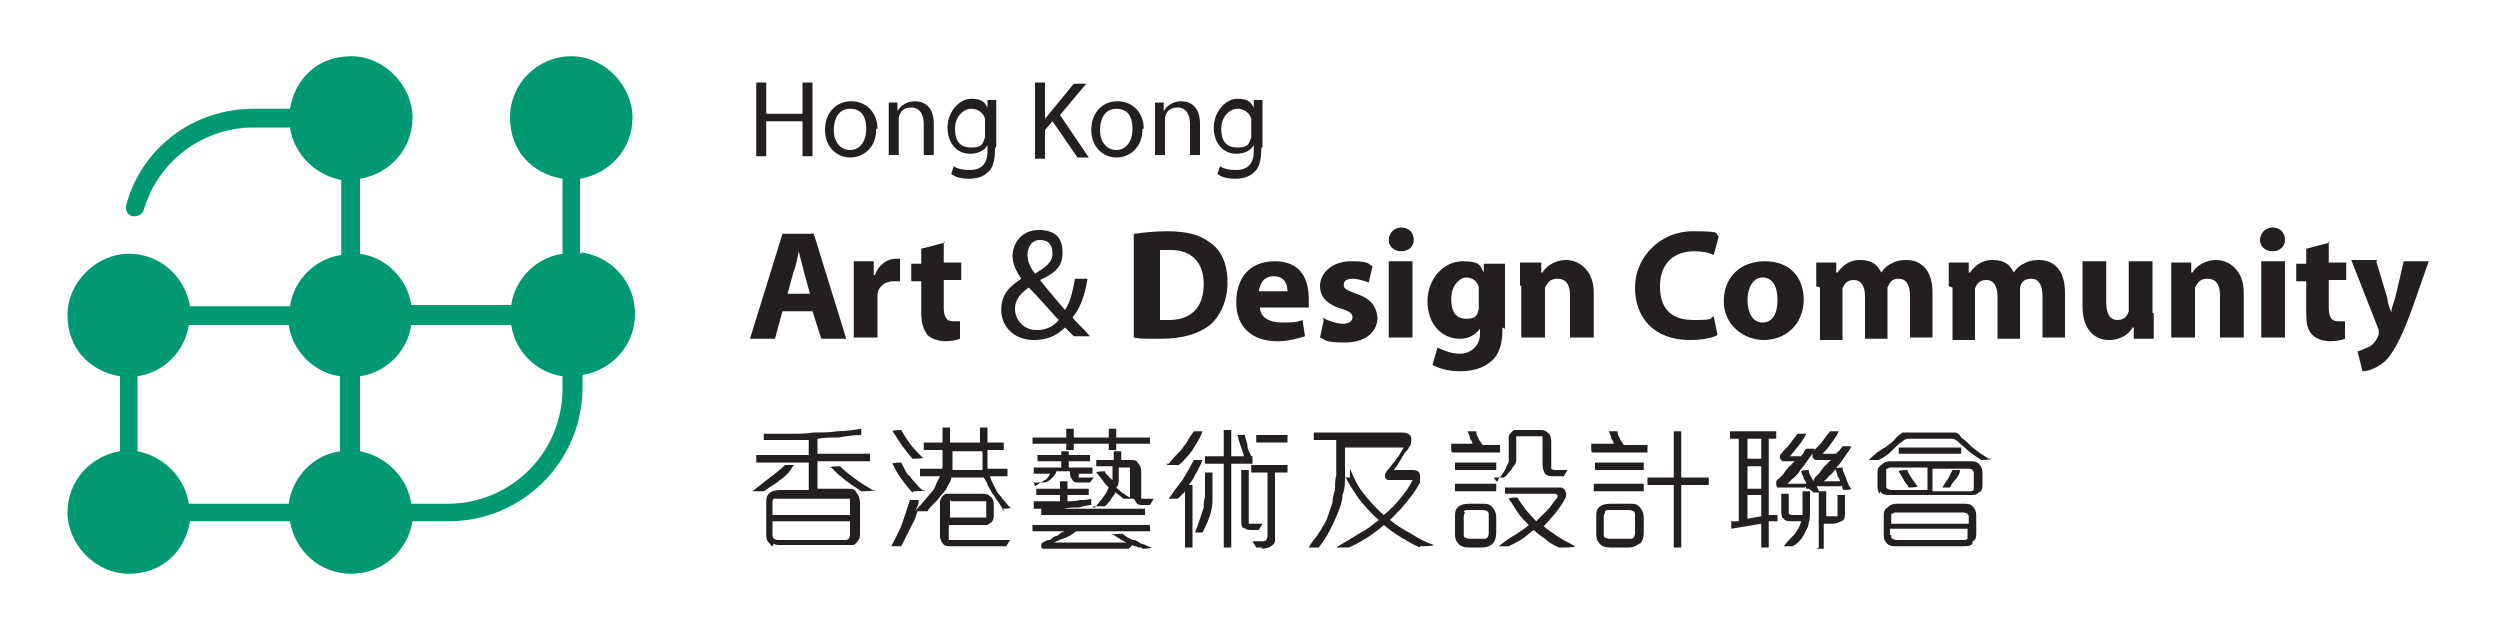 <?xml version="1.0" encoding="UTF-8"?>
<svg id="Layer_1" xmlns="http://www.w3.org/2000/svg" version="1.1" viewBox="0 0 200 50">
  <!-- Generator: Adobe Illustrator 29.3.1, SVG Export Plug-In . SVG Version: 2.1.0 Build 151)  -->
  <defs>
    <style>
      .st0 {
        fill: #231f20;
      }

      .st1 {
        fill: #009974;
      }
    </style>
  </defs>
  <path class="st1" d="M46.4,20.3v-6c2.4-.4,4.2-2.4,4.2-4.9s-2.2-4.9-4.9-4.9-4.9,2.2-4.9,4.9,1.8,4.5,4.2,4.9v6c-2.1.3-3.8,2-4.1,4.1h-8c-.3-2.1-2-3.8-4.1-4.1v-6c2.4-.4,4.2-2.4,4.2-4.9s-2.2-4.9-4.9-4.9-4.5,1.8-4.9,4.2h-2.9c-4.9,0-9,3.2-10.2,7.7-.1.4.1.8.5.9,0,0,.1,0,.2,0,.3,0,.6-.2.7-.5h0c1.1-3.8,4.6-6.6,8.8-6.6h2.9c.3,2.1,2,3.8,4.1,4.2v6c-2.1.3-3.8,2-4.1,4.1h-8c-.4-2.4-2.4-4.2-4.9-4.2s-4.9,2.2-4.9,4.9,1.8,4.5,4.2,4.9v6c-2.4.4-4.2,2.4-4.2,4.9s2.2,4.9,4.9,4.9,4.5-1.8,4.9-4.2h8c.4,2.4,2.4,4.2,4.9,4.2s4.5-1.8,4.9-4.2h2.9c5.9,0,10.7-4.8,10.7-10.7v-1c2.4-.4,4.2-2.4,4.2-4.9s-1.8-4.5-4.2-4.9ZM11,36.1v-6c2.1-.3,3.8-2,4.1-4.1h8c.3,2.1,2,3.8,4.1,4.1v6c-2.1.3-3.8,2-4.1,4.2h-8c-.3-2.1-2-3.8-4.1-4.2ZM35.8,40.3h-2.9c-.3-2.1-2-3.8-4.1-4.2v-6c2.1-.3,3.8-2,4.1-4.1h8c.3,2.1,2,3.8,4.1,4.1v1c0,5.1-4.1,9.2-9.2,9.2Z"/>
  <path class="st0" d="M61.3,6.6v2.5h2.9v-2.5h.8v5.9h-.8v-2.8h-2.9v2.8h-.8v-5.9h.8Z"/>
  <path class="st0" d="M70.1,10.3c0,1.6-1.1,2.3-2.1,2.3s-2-.8-2-2.2.9-2.3,2.1-2.3,2.1.9,2.1,2.2ZM66.7,10.4c0,.9.5,1.6,1.3,1.6s1.3-.7,1.3-1.7-.4-1.6-1.3-1.6-1.3.8-1.3,1.7Z"/>
  <path class="st0" d="M71.1,9.4c0-.4,0-.8,0-1.2h.7v.7h0c.2-.4.7-.8,1.4-.8s1.5.4,1.5,1.8v2.5h-.8v-2.5c0-.7-.3-1.3-1-1.3s-.9.4-1,.8c0,0,0,.2,0,.4v2.6h-.8v-3.1Z"/>
  <path class="st0" d="M79.6,11.9c0,1-.2,1.6-.6,1.9-.4.4-1,.5-1.5.5s-1.1-.1-1.4-.4l.2-.6c.3.2.7.3,1.3.3.8,0,1.4-.4,1.4-1.5v-.5h0c-.2.4-.7.7-1.4.7-1.1,0-1.8-.9-1.8-2.1s.9-2.3,1.9-2.3,1.1.4,1.3.7h0v-.6h.7c0,.3,0,.7,0,1.2v2.5ZM78.8,9.9c0-.1,0-.2,0-.4-.1-.4-.5-.8-1.1-.8s-1.3.6-1.3,1.6.4,1.5,1.3,1.5.9-.3,1.1-.8c0-.1,0-.3,0-.4v-.8Z"/>
  <path class="st0" d="M82.8,6.6h.8v2.9h0c.2-.2.3-.4.5-.6l1.8-2.2h1l-2.1,2.5,2.3,3.4h-.9l-2-2.9-.6.7v2.3h-.8v-5.9Z"/>
  <path class="st0" d="M91.4,10.3c0,1.6-1.1,2.3-2.1,2.3s-2-.8-2-2.2.9-2.3,2.1-2.3,2.1.9,2.1,2.2ZM88,10.4c0,.9.5,1.6,1.3,1.6s1.3-.7,1.3-1.7-.4-1.6-1.3-1.6-1.3.8-1.3,1.7Z"/>
  <path class="st0" d="M92.4,9.4c0-.4,0-.8,0-1.2h.7v.7h0c.2-.4.7-.8,1.4-.8s1.5.4,1.5,1.8v2.5h-.8v-2.5c0-.7-.3-1.3-1-1.3s-.9.4-1,.8c0,0,0,.2,0,.4v2.6h-.8v-3.1Z"/>
  <path class="st0" d="M100.9,11.9c0,1-.2,1.6-.6,1.9-.4.4-1,.5-1.5.5s-1.1-.1-1.4-.4l.2-.6c.3.2.7.3,1.3.3.8,0,1.4-.4,1.4-1.5v-.5h0c-.2.4-.7.7-1.4.7-1.1,0-1.8-.9-1.8-2.1s.9-2.3,1.9-2.3,1.1.4,1.3.7h0v-.6h.7c0,.3,0,.7,0,1.2v2.5ZM100.1,9.9c0-.1,0-.2,0-.4-.1-.4-.5-.8-1.1-.8s-1.3.6-1.3,1.6.4,1.5,1.3,1.5.9-.3,1.1-.8c0-.1,0-.3,0-.4v-.8Z"/>
  <path class="st0" d="M62.6,24.9l-.6,2.2h-2l2.6-8.4h2.5l2.6,8.4h-2l-.7-2.2h-2.4ZM64.8,23.5l-.5-1.8c-.1-.5-.3-1.1-.4-1.6h0c-.1.5-.2,1.1-.4,1.6l-.5,1.8h1.9Z"/>
  <path class="st0" d="M68.3,22.9c0-.9,0-1.5,0-2h1.6v1.1h.1c.3-.9,1.1-1.3,1.6-1.3s.3,0,.4,0v1.8c-.1,0-.3,0-.5,0-.7,0-1.2.4-1.3,1,0,.1,0,.3,0,.4v3.1h-1.9v-4.1Z"/>
  <path class="st0" d="M75.5,19.3v1.7h1.4v1.4h-1.4v2.2c0,.7.2,1.1.7,1.1s.4,0,.6,0v1.4c-.2.1-.7.2-1.2.2s-1.1-.2-1.4-.5c-.3-.4-.5-.9-.5-1.8v-2.5h-.8v-1.4h.8v-1.2l1.9-.5Z"/>
  <path class="st0" d="M86,27c-.2-.2-.5-.5-.8-.8-.7.7-1.5,1-2.5,1-1.6,0-2.6-1.1-2.6-2.4s.7-1.9,1.6-2.5h0c-.4-.6-.7-1.2-.7-1.8,0-1,.7-2.1,2.1-2.1s1.9.7,1.9,1.8-.5,1.6-1.8,2.2h0c.7.9,1.5,1.8,2,2.4.4-.6.6-1.4.8-2.5h1c-.2,1.3-.6,2.4-1.2,3.1.4.5.9.9,1.4,1.5h-1.3ZM83,26.4c.7,0,1.3-.3,1.7-.8-.5-.5-1.4-1.6-2.4-2.6-.4.3-1.1.8-1.1,1.7s.7,1.7,1.7,1.7h0ZM83.2,19.2c-.7,0-1,.6-1,1.2s.3,1.1.6,1.5c.8-.5,1.4-.9,1.4-1.6s-.3-1.1-1-1.1h0Z"/>
  <path class="st0" d="M90.8,18.7c.7-.1,1.6-.2,2.6-.2,1.6,0,2.6.3,3.4.9.9.6,1.4,1.7,1.4,3.2s-.6,2.7-1.4,3.4c-.9.7-2.2,1.1-3.9,1.1s-1.7,0-2.2-.1v-8.3ZM92.8,25.6c.2,0,.4,0,.7,0,1.7,0,2.8-.9,2.8-2.9,0-1.7-1-2.7-2.6-2.7s-.7,0-.9,0v5.5Z"/>
  <path class="st0" d="M100.8,24.6c0,.8.8,1.2,1.7,1.2s1.2,0,1.7-.2l.2,1.3c-.6.2-1.4.4-2.2.4-2.1,0-3.3-1.2-3.3-3.1s1-3.3,3.1-3.3,2.7,1.5,2.7,3,0,.6,0,.7h-3.9ZM103,23.3c0-.5-.2-1.2-1.1-1.2s-1.1.7-1.2,1.2h2.2Z"/>
  <path class="st0" d="M105.8,25.4c.3.2,1.1.5,1.6.5s.8-.2.8-.5-.2-.5-.9-.7c-1.3-.4-1.7-1.1-1.7-1.8,0-1.1,1-2,2.5-2s1.3.2,1.7.4l-.3,1.3c-.3-.1-.8-.3-1.3-.3s-.7.2-.7.5.2.4,1,.7c1.2.4,1.6,1,1.7,1.9,0,1.1-.9,2-2.6,2s-1.5-.2-2-.4l.3-1.4Z"/>
  <path class="st0" d="M113.1,19.2c0,.5-.4.9-1,.9s-1-.4-1-.9c0-.5.4-1,1-1s1,.4,1,1ZM111.1,27v-6.1h1.9v6.1h-1.9Z"/>
  <path class="st0" d="M120.2,26.2c0,1.2-.2,2.1-.9,2.7-.7.6-1.6.8-2.5.8s-1.6-.2-2.2-.5l.4-1.4c.4.2,1.1.5,1.8.5s1.6-.5,1.6-1.6v-.4h0c-.4.5-.9.8-1.6.8-1.5,0-2.6-1.2-2.6-3s1.3-3.2,2.8-3.2,1.4.4,1.7.9h0v-.7h1.7c0,.4,0,.9,0,1.8v3.4ZM118.3,23.4c0-.1,0-.2,0-.4-.1-.5-.5-.8-1-.8s-1.2.6-1.2,1.7.4,1.6,1.2,1.6.9-.3,1-.8c0-.1,0-.3,0-.5v-.9Z"/>
  <path class="st0" d="M121.6,22.9c0-.8,0-1.4,0-1.9h1.7v.8h.1c.2-.4.9-1,1.9-1s2.2.8,2.2,2.6v3.6h-1.9v-3.4c0-.8-.3-1.3-1-1.3s-.8.4-1,.7c0,.1,0,.3,0,.5v3.5h-1.9v-4.2Z"/>
  <path class="st0" d="M137.4,26.8c-.3.2-1.1.4-2.2.4-2.9,0-4.4-1.8-4.4-4.2s2-4.5,4.6-4.5,1.7.2,2.1.4l-.4,1.5c-.4-.2-.9-.3-1.6-.3-1.5,0-2.7.9-2.7,2.8s1,2.7,2.7,2.7,1.2-.1,1.6-.3l.3,1.5Z"/>
  <path class="st0" d="M144.3,23.9c0,2.2-1.6,3.3-3.2,3.3s-3.2-1.2-3.2-3.1,1.3-3.2,3.3-3.2,3.1,1.3,3.1,3.1ZM139.8,24c0,1,.4,1.8,1.2,1.8s1.2-.7,1.2-1.8-.4-1.8-1.2-1.8-1.2.9-1.2,1.8Z"/>
  <path class="st0" d="M145.3,22.9c0-.8,0-1.4,0-1.9h1.6v.8h.1c.3-.4.8-1,1.8-1s1.4.4,1.7,1h0c.2-.3.5-.6.8-.7.3-.2.7-.3,1.2-.3,1.2,0,2.1.8,2.1,2.6v3.6h-1.8v-3.3c0-.9-.3-1.4-.9-1.4s-.7.3-.9.7c0,.1,0,.3,0,.5v3.6h-1.8v-3.4c0-.8-.3-1.3-.9-1.3s-.8.4-.9.7c0,.1,0,.3,0,.5v3.6h-1.8v-4.2Z"/>
  <path class="st0" d="M155.9,22.9c0-.8,0-1.4,0-1.9h1.6v.8h.1c.3-.4.8-1,1.8-1s1.4.4,1.7,1h0c.2-.3.5-.6.8-.7.3-.2.7-.3,1.2-.3,1.2,0,2.1.8,2.1,2.6v3.6h-1.8v-3.3c0-.9-.3-1.4-.9-1.4s-.8.3-.9.7c0,.1,0,.3,0,.5v3.6h-1.8v-3.4c0-.8-.3-1.3-.9-1.3s-.8.4-.9.7c0,.1,0,.3,0,.5v3.6h-1.8v-4.2Z"/>
  <path class="st0" d="M172.3,25.1c0,.8,0,1.4,0,2h-1.6v-.9h-.1c-.2.4-.8,1-1.9,1s-2.1-.8-2.1-2.7v-3.6h1.9v3.3c0,.9.3,1.4.9,1.4s.8-.4.9-.7c0-.1,0-.3,0-.4v-3.6h1.9v4.1Z"/>
  <path class="st0" d="M173.7,22.9c0-.8,0-1.4,0-1.9h1.6v.8h.1c.2-.4.9-1,1.9-1s2.2.8,2.2,2.6v3.6h-1.9v-3.4c0-.8-.3-1.3-1-1.3s-.8.4-1,.7c0,.1,0,.3,0,.5v3.5h-1.9v-4.2Z"/>
  <path class="st0" d="M182.8,19.2c0,.5-.4.9-1,.9s-1-.4-1-.9c0-.5.4-1,1-1s1,.4,1,1ZM180.9,27v-6.1h1.9v6.1h-1.9Z"/>
  <path class="st0" d="M186.3,19.3v1.7h1.4v1.4h-1.4v2.2c0,.7.2,1.1.7,1.1s.4,0,.6,0v1.4c-.2.1-.7.2-1.2.2s-1.1-.2-1.4-.5c-.4-.4-.5-.9-.5-1.8v-2.5h-.8v-1.4h.8v-1.2l1.9-.5Z"/>
  <path class="st0" d="M190.1,20.9l.9,3c0,.4.2.8.3,1.1h0c0-.3.2-.8.3-1.1l.7-3h2l-1.4,4c-.9,2.4-1.5,3.4-2.1,4-.7.6-1.4.8-1.8.8l-.4-1.6c.2,0,.5-.2.8-.3.3-.1.6-.4.8-.8,0,0,.1-.2.1-.3s0-.2,0-.3l-2.2-5.6h2.1Z"/>
  <g>
    <path class="st0" d="M61.8,43.7c-.1,0-.2-.2-.3-.3h0c-.2-.2-.2-.4-.2-.7h0v-2.4c0-.3,0-.6.2-.8h0c.2-.2.5-.3.9-.3h2.3v-2.2h-4.2v-.6h4.2v-1.2c-.5,0-1.1,0-1.7,0h0c-.6,0-1.2,0-1.9,0h0s0-.5,0-.5h0c.7,0,1.4,0,2.1,0h0c.7,0,1.3,0,1.9-.1h0c.6,0,1.3,0,1.9-.1h0c.6,0,1.3-.1,1.9-.2h0s0,.5,0,.5h0c-.6,0-1.3.1-1.8.2h0c-.6,0-1.1,0-1.7.1h0v1.2h4.2v.6h-4.2v2.2h2.4c.3,0,.6,0,.7.3h0c.2.2.3.5.3.8h0v2.4c0,.3,0,.5-.2.7h0c0,.1-.2.2-.3.3h0c-.1,0-.3,0-.5,0h-5.4c-.2,0-.3,0-.5-.1h0ZM61.8,42.8c0,0,0,.2.1.3h0c0,0,.2.1.3.1h5.4c.1,0,.2,0,.3-.1h0c0,0,.1-.2.1-.3h0v-1.1h-6.2v1.1h0ZM61.9,39.9c0,0-.1.1-.1.2h0v1.1h6.2v-1.1c0-.1,0-.2,0-.2h0c0,0-.1,0-.2,0h-5.5c-.1,0-.2,0-.3,0h0ZM68.9,39.3h0c-.2-.1-.4-.3-.6-.4h0c-.2-.1-.4-.3-.7-.5h0c-.2-.2-.4-.3-.6-.5h0c-.2-.2-.4-.4-.5-.5h-.1c0-.1.8-.1.8-.1h0c.4.4.8.7,1.2,1h0c.4.3.9.6,1.4.9h.2c0,.1-1.1.1-1.1.1h0M63,37.9c-.2.2-.4.4-.6.5h0c-.2.2-.4.3-.7.5h0c-.2.1-.4.3-.6.4h0s-1.1,0-1.1,0h.2c.5-.4,1-.8,1.4-1.1h0c.4-.3.8-.6,1.2-1h0s.8,0,.8,0h-.1c-.2.3-.3.5-.5.7h0"/>
    <path class="st0" d="M80.4,40.9h0c-.2-.2-.4-.5-.5-.7h0c-.2-.2-.3-.5-.5-.7h0c-.1-.2-.3-.5-.4-.7h0c0-.2-.2-.4-.3-.6h-2.6c0,.3-.2.5-.3.7h0c-.1.3-.3.5-.5.7h0c-.2.3-.4.5-.6.7h0c-.2.2-.4.4-.5.6h0s-.8,0-.8,0c-.1.3-.2.7-.4,1h0c-.3.6-.6,1.2-.9,1.8h0s-.8,0-.8,0h0c.2-.4.4-.7.5-1h0c.2-.3.3-.6.4-.9h0c.1-.3.2-.6.3-.9h0c.1-.3.2-.6.3-.9h0c0,0,.7,0,.7,0h0c0,.4-.2.7-.3.9h0c.2-.3.5-.5.7-.8h0c.2-.2.4-.5.6-.7h0c.2-.2.3-.4.4-.7h0c.1-.2.2-.4.3-.6h-1.6v-.6h1.8v-1.5h-1.5v-.6h1.5v-1.2h.6v1.2h2.4v-1.2h.6v1.2h1.3v.6h-1.3v1.5h1.6v.6h-1.4c.1.4.3.7.5,1.1h0c.1.3.4.5.5.7h0c.2.2.4.5.6.7h.1c0,.1-.8.1-.8.1M75.4,43.5c-.1-.2-.2-.4-.2-.6h0v-2.6c0-.2,0-.4.2-.6h0c0,0,.2-.2.3-.2h0c.1,0,.3,0,.4,0h2.4c.3,0,.5,0,.7.2h0c.2.1.3.4.3.6h0v.9c0,.2,0,.4-.2.6h0c0,0-.2.1-.3.2h0c-.1,0-.2,0-.4,0h-2.7v1c0,.1,0,.2,0,.2h0c0,0,.2,0,.3,0h4.6l-.3.5h0s-4.4,0-4.4,0h0c-.3,0-.6,0-.7-.3h0ZM76,40c0,0,0,.1,0,.2h0v1.2h2.7c0,0,.1,0,.2,0h0c0,0,0-.1,0-.2h0v-.9c0,0,0-.1,0-.2h0s-.1,0-.2,0h-2.3c-.1,0-.2,0-.3,0h0ZM73,39.4h0c-.3-.3-.6-.7-.9-1.1h0c-.3-.4-.5-.8-.7-1.2h0c0-.1.7-.1.7-.1h0c.1.2.2.4.3.6h0c.1.2.2.4.4.5h0c.1.2.3.4.4.5h0c.2.2.3.4.6.6h.2c0,.1-.9.1-.9.1h0M76.2,37.6h2.4v-1.5h-2.4v1.5h0ZM73.1,36.8h0c-.3-.3-.6-.7-.9-1.1h0c-.3-.4-.5-.8-.8-1.2h0c0-.1.7-.1.7-.1h0c.2.4.5.8.7,1.1h0c.3.4.6.7,1,1.1h.1c0,.1-.9.1-.9.1h0"/>
    <path class="st0" d="M91.3,43.8h0c-.1,0-.3,0-.4-.1h0c-.1,0-.2,0-.3-.1h0l-.3.3h-6.7c-.2,0-.3,0-.3-.2h0s0,0,0-.1h0s0,0,0,0h0c0,0,0-.1.1-.2h0c.1,0,.3-.2.5-.2h0c.2,0,.3-.2.5-.3h0c.2,0,.4-.2.5-.3h0c0,0,.2,0,.2-.1h-2.5v-.5h9.4v.5h-5.9c-.4.3-.7.5-1.1.6h0c-.2.1-.5.2-.7.3h5.8c-.4-.2-.7-.4-1-.6h-.2c0-.1.9-.1.9-.1h0c.1.1.3.2.4.3h0c.1,0,.3.2.5.2h0c.2,0,.4.2.6.3h0c.2,0,.5.2.8.3h0c0,.1-.7.1-.7.1M83.3,41.2h0v-.5h8.3v.5h-8.2M87.4,40.6h.2c.3-.4.5-.6.7-.9h0c.2-.2.3-.5.4-.7h0c-.2-.2-.4-.4-.5-.6h0c-.2-.2-.3-.4-.5-.6h0c0-.1.7-.1.7-.1h0c0,.2.2.3.3.4h0c0,.1.2.2.3.3h0c0-.2,0-.3,0-.5h0c0-.2,0-.4,0-.6h-1.3v-.5h1.4c0,0,0-.2,0-.3h0v-.4h0s.6,0,.6,0h0v.4h0c0,0,0,.2,0,.3h.7c.3,0,.5,0,.6.2h0c.2.2.3.4.3.7h0v2c0,0,0,.1,0,.2h0s0,0,.2,0h.8l-.3.5h0s-.6,0-.6,0c-.2,0-.4,0-.5-.2h0c0,0-.1-.2-.2-.3h-.8c-.1,0-.2-.2-.4-.3h0c0,0-.2-.2-.3-.2h0c0,.2-.2.3-.3.5h0c-.1.2-.3.4-.5.6h0s-.9,0-.9,0h0ZM89.8,39.4c.2.2.4.3.6.4h0s0,0,0,0h0v-2.2c0-.1,0-.2,0-.2h0c0,0-.1,0-.2,0h-.7c0,.3,0,.6,0,.9h0c0,.3,0,.5-.2.7h0c.2.2.4.3.5.5h0ZM82.7,40.6v-.5h0c0,0,.2,0,.3,0h0c.2,0,.5,0,.7,0h0c.4,0,.7,0,1.1,0h0v-.5h-1.9v-.5h1.9v-.6h.6v.6h1.7v.5h-1.7v.5c.3,0,.7,0,1-.1h0c.3,0,.6,0,.9-.1h0s0,.5,0,.5h0c-.3,0-.6.1-1,.2h0c-.4,0-.8,0-1.2.1h0c-.4,0-.9,0-1.3,0h0c-.4,0-.8,0-1.1,0h0ZM82.8,38.9h0c.3-.2.6-.4.8-.5h0c.2-.1.3-.3.4-.5h-1.3v-.5h2.2v-.5h-1.9v-.5h1.9v-.3h.6v.3h1.7v.5h-1.7v.5h1.9v.5h-1.1v.2c0,0,0,.1,0,.1h0s0,0,.1,0h1.1l-.3.4h0s-.9,0-.9,0c-.2,0-.4,0-.5-.2h0c-.1-.1-.2-.3-.2-.5h0v-.2h-1.1c0,.2-.2.4-.4.6h0c-.2.2-.4.3-.6.3h0s-.8,0-.8,0h0ZM88.7,36v-.5h-2.8v.5h-.6v-.5h-2.7v-.5h2.7v-.7h.6v.7h2.8v-.7h.6v.7h2.7v.5h-2.7v.5h-.6Z"/>
    <path class="st0" d="M101,43.8h-.5l-.3-.5h.8c.1,0,.2,0,.3-.1h0c0,0,.1-.2.1-.3h0v-5.1h-1.3v-.6h2.9v.6h-1v4.9c0,.2,0,.3,0,.5h0c0,.1,0,.3-.2.4h0c-.2.2-.5.3-.9.3h0ZM97.9,43.8v-6.7h-1.5v-.6h1.5v-2.1h.6v2.1h1.7v.6h-1.7v6.7h-.6ZM94.8,43.8v-4.5c0,0-.1.2-.2.2h0c-.1.2-.3.3-.4.4h0s-.8,0-.8,0h.1c.4-.6.7-1,1.1-1.5h0c.3-.5.6-1,.9-1.6h0s.7,0,.7,0h0c-.2.5-.4.9-.6,1.2h0c-.1.3-.3.5-.5.8h.3v5h-.6ZM95.6,42.6h0c.2-.5.3-.8.4-1.1h0c.1-.3.2-.6.3-.9h0c0-.3,0-.6.1-.8h0c0-.3,0-.6,0-.9h0v-1.1h.6v1c0,.4,0,.7,0,1h0c0,.3,0,.7-.1,1h0c-.1.6-.4,1.2-.7,1.8h0s-.7,0-.7,0h0ZM99.5,42.3c-.2-.2-.2-.4-.2-.7h0v-4h.6v4c0,.1,0,.2,0,.3h0c0,0,.1,0,.3,0h.8l-.3.5h0s-.5,0-.5,0h0c-.3,0-.5,0-.7-.2h0ZM93.3,37.1h.2c.3-.4.5-.6.7-.8h0c.2-.2.4-.4.5-.6h0c.2-.2.3-.4.4-.6h0c.1-.2.3-.4.4-.6h0s.7,0,.7,0h0c-.2.6-.5,1-.8,1.5h0c-.3.4-.7.9-1.1,1.2h0s-.9,0-.9,0h0ZM99.5,36.4h0c-.2-.6-.4-1.1-.5-1.6h0c0,0,.6,0,.6,0h0c0,.3.2.6.2.9h0c0,.3.2.5.3.8h0c0,.1-.6.1-.6.1h0M100.5,35.4h0v-.6h2.5v.6h-2.4"/>
    <path class="st0" d="M113.6,43.8h0c-.5-.2-1-.5-1.5-.8h0c-.5-.3-.9-.6-1.4-1h0c-.4.4-.9.7-1.3,1h0c-.5.3-1,.6-1.5.8h0s-1,0-1,0h0c.6-.4,1.2-.7,1.8-1.1h0c.6-.3,1.1-.7,1.6-1.1h0c-.6-.5-1.1-1.1-1.6-1.7h0c-.4-.6-.8-1.2-1.1-1.8h0c0,.5,0,1-.2,1.5h0c0,.5-.2,1-.4,1.5h0c-.2.5-.4.9-.6,1.3h0c-.2.4-.5.9-.9,1.4h0s-.9,0-.9,0h.1c.2-.4.5-.7.7-1h0c.2-.3.4-.6.5-.8h0c.2-.3.3-.6.4-.9h0c.1-.3.2-.6.3-.9h0c0-.3.1-.7.2-1h0c0-.4,0-.8.1-1.2h0c0-.4,0-.9,0-1.3h0c0-.5,0-.9,0-1.5h-1.8v-.6h7.1c.3,0,.6.1.7.4h0c0,0,0,.2,0,.2h0c0,.2,0,.4-.2.6h0c0,.1-.2.3-.3.4h0c-.1.2-.2.3-.3.5h0c-.1.2-.2.3-.3.5h0c-.1.1-.2.3-.3.4h0s0,0,0,0h0s0,0,0,0h0s0,0,0,0h1.5c.1,0,.3,0,.4.1h0c.1,0,.2.2.2.3h0c0,0,0,.2,0,.3h0s0,0,0,0h0c0,.1,0,.2,0,.3h0c-.3.6-.7,1.1-1.1,1.6h0c-.4.5-.8.9-1.3,1.4h0c.5.4,1.1.8,1.7,1.1h0c.6.4,1.2.7,1.8.9h0c0,.1-1.1.1-1.1.1h0M108,37.5h0c.3.7.6,1.4,1.1,2h0c.5.6,1,1.2,1.6,1.7h0c.5-.4.9-.8,1.3-1.3h0c.4-.5.8-1,1-1.5h0s0,0,0,0h0s0,0,0,0h0c0,0,0,0,0,0h-1.7c-.1,0-.2,0-.3,0h0c0,0-.1-.1-.2-.2h0s0,0,0-.1h0s0,0,0-.1h0c0,0,0-.2.1-.2h0c0-.1.2-.3.3-.4h0c.1-.2.3-.4.4-.5h0c.1-.2.3-.4.4-.6h0c.1-.2.2-.3.3-.5h0s0,0,0,0h0s0,0,0,0h0s0,0-.1,0h-4.6c0,.5,0,.9,0,1.3h0c0,.4,0,.7,0,1.1h.4Z"/>
    <path class="st0" d="M124.7,43.8h0c-.4-.2-.8-.4-1.1-.7h0c-.3-.2-.6-.4-.9-.7h0c-.3.2-.6.5-.9.7h0c-.3.2-.7.4-1.1.6h0s-1.1,0-1.1,0h.3c.5-.4.9-.7,1.3-.9h0c.4-.3.8-.5,1.1-.8h0c-.3-.3-.6-.6-.8-.9h0c-.3-.4-.5-.8-.8-1.2h0c0-.1.7-.1.7-.1h0c.4.7.9,1.3,1.5,1.9h0c.3-.3.6-.6.9-.9h0c.3-.3.5-.7.8-1h0s0,0,0-.1h0s0,0,0-.1h0c0,0-.1-.1-.2-.1h-4v-.5h4.1c.2,0,.3,0,.4,0h0c.1,0,.2.1.3.2h0c0,.1.1.2.1.3h0c0,.1,0,.3-.1.4h0c-.2.4-.5.8-.8,1.2h0c-.3.3-.6.7-.9,1h0c.3.3.7.5,1.1.8h0c.4.3.9.5,1.4.8h0c0,.1-.8.1-.8.1h0M116.6,43.4c-.2-.2-.2-.5-.2-.8h0v-1.2c0-.3,0-.6.2-.8h0c.2-.2.5-.3.9-.3h1.1c.3,0,.6,0,.8.3h0c.2.2.3.5.3.8h0v1.2c0,.4-.1.7-.3.9h0c-.2.2-.5.3-.8.3h-1.1c-.4,0-.7-.1-.9-.4h0ZM117.2,41c0,0-.1.2-.1.3h0v1.4c0,.1,0,.3.1.3h0c0,0,.2.1.3.1h1.2c.1,0,.2,0,.3-.1h0c0,0,.1-.2.1-.3h0v-1.5c0-.1,0-.2-.1-.3h0c0,0-.2-.1-.4-.1h-1.1c-.2,0-.3,0-.4.1h0ZM116.4,39.3h0v-.6h3.3v.6h-3.3M119.7,38.5h.1c.1-.3.3-.4.4-.6h0c.1-.1.2-.3.3-.5h0c0-.2.2-.3.2-.5h0c0-.2,0-.4,0-.6h0v-1c0-.1,0-.2,0-.4h0c0-.1.1-.2.2-.3h0c0,0,.1-.1.2-.2h0c0,0,.2,0,.3,0h1.8c.2,0,.4,0,.6.2h0c.2.1.3.4.3.7h0v1.8c0,.2,0,.3,0,.4h0c0,0,.1.1.3.1h1l-.3.5h0s-.7,0-.7,0c-.4,0-.6,0-.8-.2h0c-.1-.2-.2-.4-.2-.8h0v-1.9c0-.1,0-.2,0-.3h0s-.1,0-.3,0h-1.6c-.1,0-.2,0-.2,0h0c0,0,0,.1,0,.2h0v1c0,.3,0,.5,0,.7h0c0,.2-.1.4-.3.6h0c0,.1-.2.3-.3.4h0c-.1.1-.2.3-.4.4h0s-.8,0-.8,0h0ZM116.4,37.6h0v-.6h3.3v.6h-3.3M116.1,36.1h0v-.6h1.7c0-.1-.1-.3-.2-.4h0c0-.2-.1-.4-.2-.6h0c0,0,.7,0,.7,0h0c0,.3.1.4.2.6h0c0,.1.2.3.3.5h1.4v.6h-3.8"/>
    <path class="st0" d="M131.1,43.5c-.2.2-.5.3-.8.3h-1.5c-.4,0-.7-.1-.9-.4h0c-.2-.2-.2-.5-.2-.8h0v-1.2c0-.3,0-.6.2-.8h0c.2-.2.5-.3.9-.3h1.6c.3,0,.6,0,.8.3h0c.2.2.3.5.3.8h0v1.2c0,.4-.1.7-.3.9h0M133.9,43.8v-5h-2.1v-.6h2.1v-3.7h.6v3.7h2.2v.6h-2.2v5h-.6ZM128.4,41c0,0-.1.2-.1.3h0v1.4c0,.1,0,.3.1.3h0c0,0,.2.1.3.1h1.7c.1,0,.2,0,.3-.1h0c0,0,.1-.2.1-.3h0v-1.5c0-.1,0-.2-.1-.3h0c0,0-.2-.1-.4-.1h-1.5c-.2,0-.3,0-.4.1h0ZM127.5,39.3h0v-.6h4v.6h-3.9M127.6,37.6h0v-.6h3.9v.6h-3.8M127.3,36.1h0v-.6h1.8c0-.1-.1-.3-.2-.4h0c0-.2-.1-.4-.2-.6h0c0,0,.7,0,.7,0h0c0,.3.1.4.2.6h0c0,.1.2.3.3.5h1.9v.6h-4.4"/>
    <path class="st0" d="M145.5,43.8v-4.5h.6v2h.7c.1,0,.2,0,.2,0h0c0,0,0-.1,0-.3h0v-1.4h.6v1.4c0,.3,0,.6-.3.7h0c-.2.1-.4.2-.7.2h-.7v2h-.6ZM144.7,41.8c0,.3-.2.6-.3.8h0c-.2.5-.6.9-1,1.1h0s-.9,0-.9,0h.2c.3-.4.6-.7.9-1h0c.2-.3.4-.6.5-1h-.7c-.3,0-.6,0-.7-.2h0c-.2-.1-.2-.4-.2-.7h0v-1.3h.6v1.3c0,.1,0,.2,0,.3h0c0,0,.1.1.3.1h.8c0-.1,0-.3,0-.4h0v-1.5h.6v1.6c0,.3,0,.7-.1.9h0M140.9,43.8v-1.9l-2.4.4v-.6h.6v-6.6h-.7v-.6h3.7v.6h-.6s0,6.1,0,6.1h.7c0-.1,0,.5,0,.5h-.7v2.1h-.6ZM139.8,41.5l1.1-.2v-1.7h-1.1v1.9h0ZM139.8,39.1h1.1v-1.8h-1.1v1.8h0ZM144.7,39.1h-.2s0-.1-.1-.2h0s0,0,0-.1h0v.2h-1.9c-.1,0-.2,0-.3,0h0c0,0-.1-.1-.1-.2h0c0,0,0-.1,0-.2h0c0-.1,0-.2.2-.3h0c0,0,.2-.2.3-.3h0c.1-.1.2-.3.3-.4h0c.1-.1.2-.3.4-.4h0c0-.1.2-.2.3-.3h-.8c0,0-.2,0-.2,0h0c0,0-.1-.1-.2-.2h0s0-.1,0-.2h0s0,0,0,0h0c0,0,0-.2.1-.2h0c.2-.3.5-.5.7-.8h0c.2-.3.4-.5.6-.8h0s.7,0,.7,0h0c-.4.8-.9,1.3-1.3,1.8h.9c0-.1.2-.2.2-.3h0c0-.1.1-.2.2-.3h0s.7,0,.7,0h0c-.1.3-.3.5-.5.8h0c-.2.3-.4.6-.6.8h0c-.2.3-.4.6-.7.8h0c-.2.2-.3.3-.4.4h1.5c0-.1-.1-.3-.2-.4h0c0-.2-.2-.4-.2-.6h0c0-.1.6-.1.6-.1h0c0,.3.2.6.4.9h0c.2.3.3.6.5.9h0c0,0-.5,0-.5,0ZM147.4,39.1h0c0-.1,0-.2-.1-.3h0s0,0,0-.1h0v.2h-1.7c0,0-.2,0-.3,0h0c0,0-.1-.1-.2-.2h0c0,0,0-.1,0-.2h0s0,0,0,0h0c0,0,0-.2.1-.3h0c0,0,.2-.2.3-.3h0c.1-.1.2-.3.3-.4h0c.1-.1.2-.3.4-.4h0c0-.1.2-.2.3-.3h-1c0,0-.2,0-.3,0h0c0,0-.1-.1-.2-.2h0c0,0,0-.1,0-.2h0c0-.1,0-.2.1-.3h0c.2-.3.5-.5.7-.8h0c.2-.3.4-.5.6-.8h0s.7,0,.7,0h0c-.2.5-.5.8-.7,1.1h0c-.2.3-.4.5-.6.7h1.1c0-.1.2-.2.3-.3h0c0-.1.2-.2.2-.3h0s.7,0,.7,0h0c-.1.3-.3.5-.5.8h0c-.2.3-.4.6-.6.8h0c-.2.3-.4.6-.7.8h0c-.1.2-.3.3-.4.4h1.3c0-.1-.1-.3-.2-.4h0c0-.2-.1-.4-.2-.6h0c0-.1.6-.1.6-.1h0c0,.3.2.6.3.9h0c.1.3.2.6.4.8h0c0,.1-.6.1-.6.1h0M139.8,36.7h1.1v-1.6h-1.1s0,1.6,0,1.6h0Z"/>
    <path class="st0" d="M157.8,43.5c-.2.2-.4.2-.7.2h-5.4c-.3,0-.6,0-.8-.3h0c-.2-.2-.2-.4-.2-.7h0v-1.4c0-.3,0-.5.3-.7h0c.2-.2.4-.3.7-.3h5.4c.3,0,.5,0,.7.2h0c.2.2.3.4.3.7h0v1.4c0,.3,0,.6-.3.7h0M151.3,42.8c0,.2,0,.3.1.3h0c0,0,.2.1.3.1h5.4c.1,0,.2,0,.3-.1h0c0,0,0-.2,0-.3h0v-.5h-6.2v.5h0ZM151.3,41.1c0,0,0,.2,0,.3h0v.5h6.2v-.5c0-.1,0-.2-.1-.3h0c0,0-.2-.1-.3-.1h-5.4c-.1,0-.2,0-.3.1h0ZM150.4,39.5c-.2-.2-.2-.4-.2-.7h0v-.9c0-.3,0-.5.3-.7h0c.2-.2.4-.3.7-.3h6.4c.3,0,.5,0,.7.2h0c.2.2.3.4.3.7h0v.9c0,.3,0,.6-.3.7h0c-.2.2-.4.2-.7.2h-6.4c-.3,0-.6,0-.8-.3h0ZM154.7,39.3h2.9c.1,0,.2,0,.3-.1h0c0,0,0-.2,0-.3h0v-1c0-.1,0-.2-.1-.3h0c0,0-.1-.1-.3-.1h-2.9v1.8h0ZM150.9,37.5c0,0,0,.2,0,.3h0v1c0,.2,0,.3.1.3h0c0,0,.2.1.3.1h2.9v-1.8h-2.9c-.1,0-.2,0-.3.1h0ZM155.3,39h.1c.2-.4.4-.6.5-.8h0c.1-.2.2-.4.3-.6h0s.6,0,.6,0h0c0,.3-.2.6-.4.8h0c-.2.2-.3.4-.4.6h0s-.7,0-.7,0h0ZM152.7,39h0c-.1-.2-.3-.4-.4-.6h0c-.1-.2-.3-.5-.4-.7h0c0-.1.7-.1.7-.1h0c0,.2.2.4.3.6h0c.1.2.3.4.5.7h0c0,.1-.7.1-.7.1h0M158.5,36.8h0c-.3-.2-.6-.4-1-.7h0c-.3-.3-.6-.5-.9-.8h0c-.1-.1-.3-.2-.4-.2h0c-.1,0-.3,0-.5,0h-2.6c-.2,0-.4,0-.5,0h0c-.1,0-.3.1-.4.2h0c-.3.2-.6.5-.9.8h0c-.3.3-.6.5-1,.7h0s-1,0-1,0h.2c.5-.5.9-.8,1.3-1h0c.4-.3.7-.5.9-.8h0c.2-.2.4-.3.5-.4h0c0,0,.2,0,.3,0h0c.1,0,.2,0,.4,0h2.8c.1,0,.3,0,.4,0h0c.1,0,.2,0,.3,0h0c.2,0,.4.2.5.4h0c.3.2.6.5.9.8h0c.4.3.8.6,1.3.9h.2c0,.1-.9.1-.9.1h0M151.9,36.3h0v-.5h5v.5h-4.9"/>
  </g>
</svg>